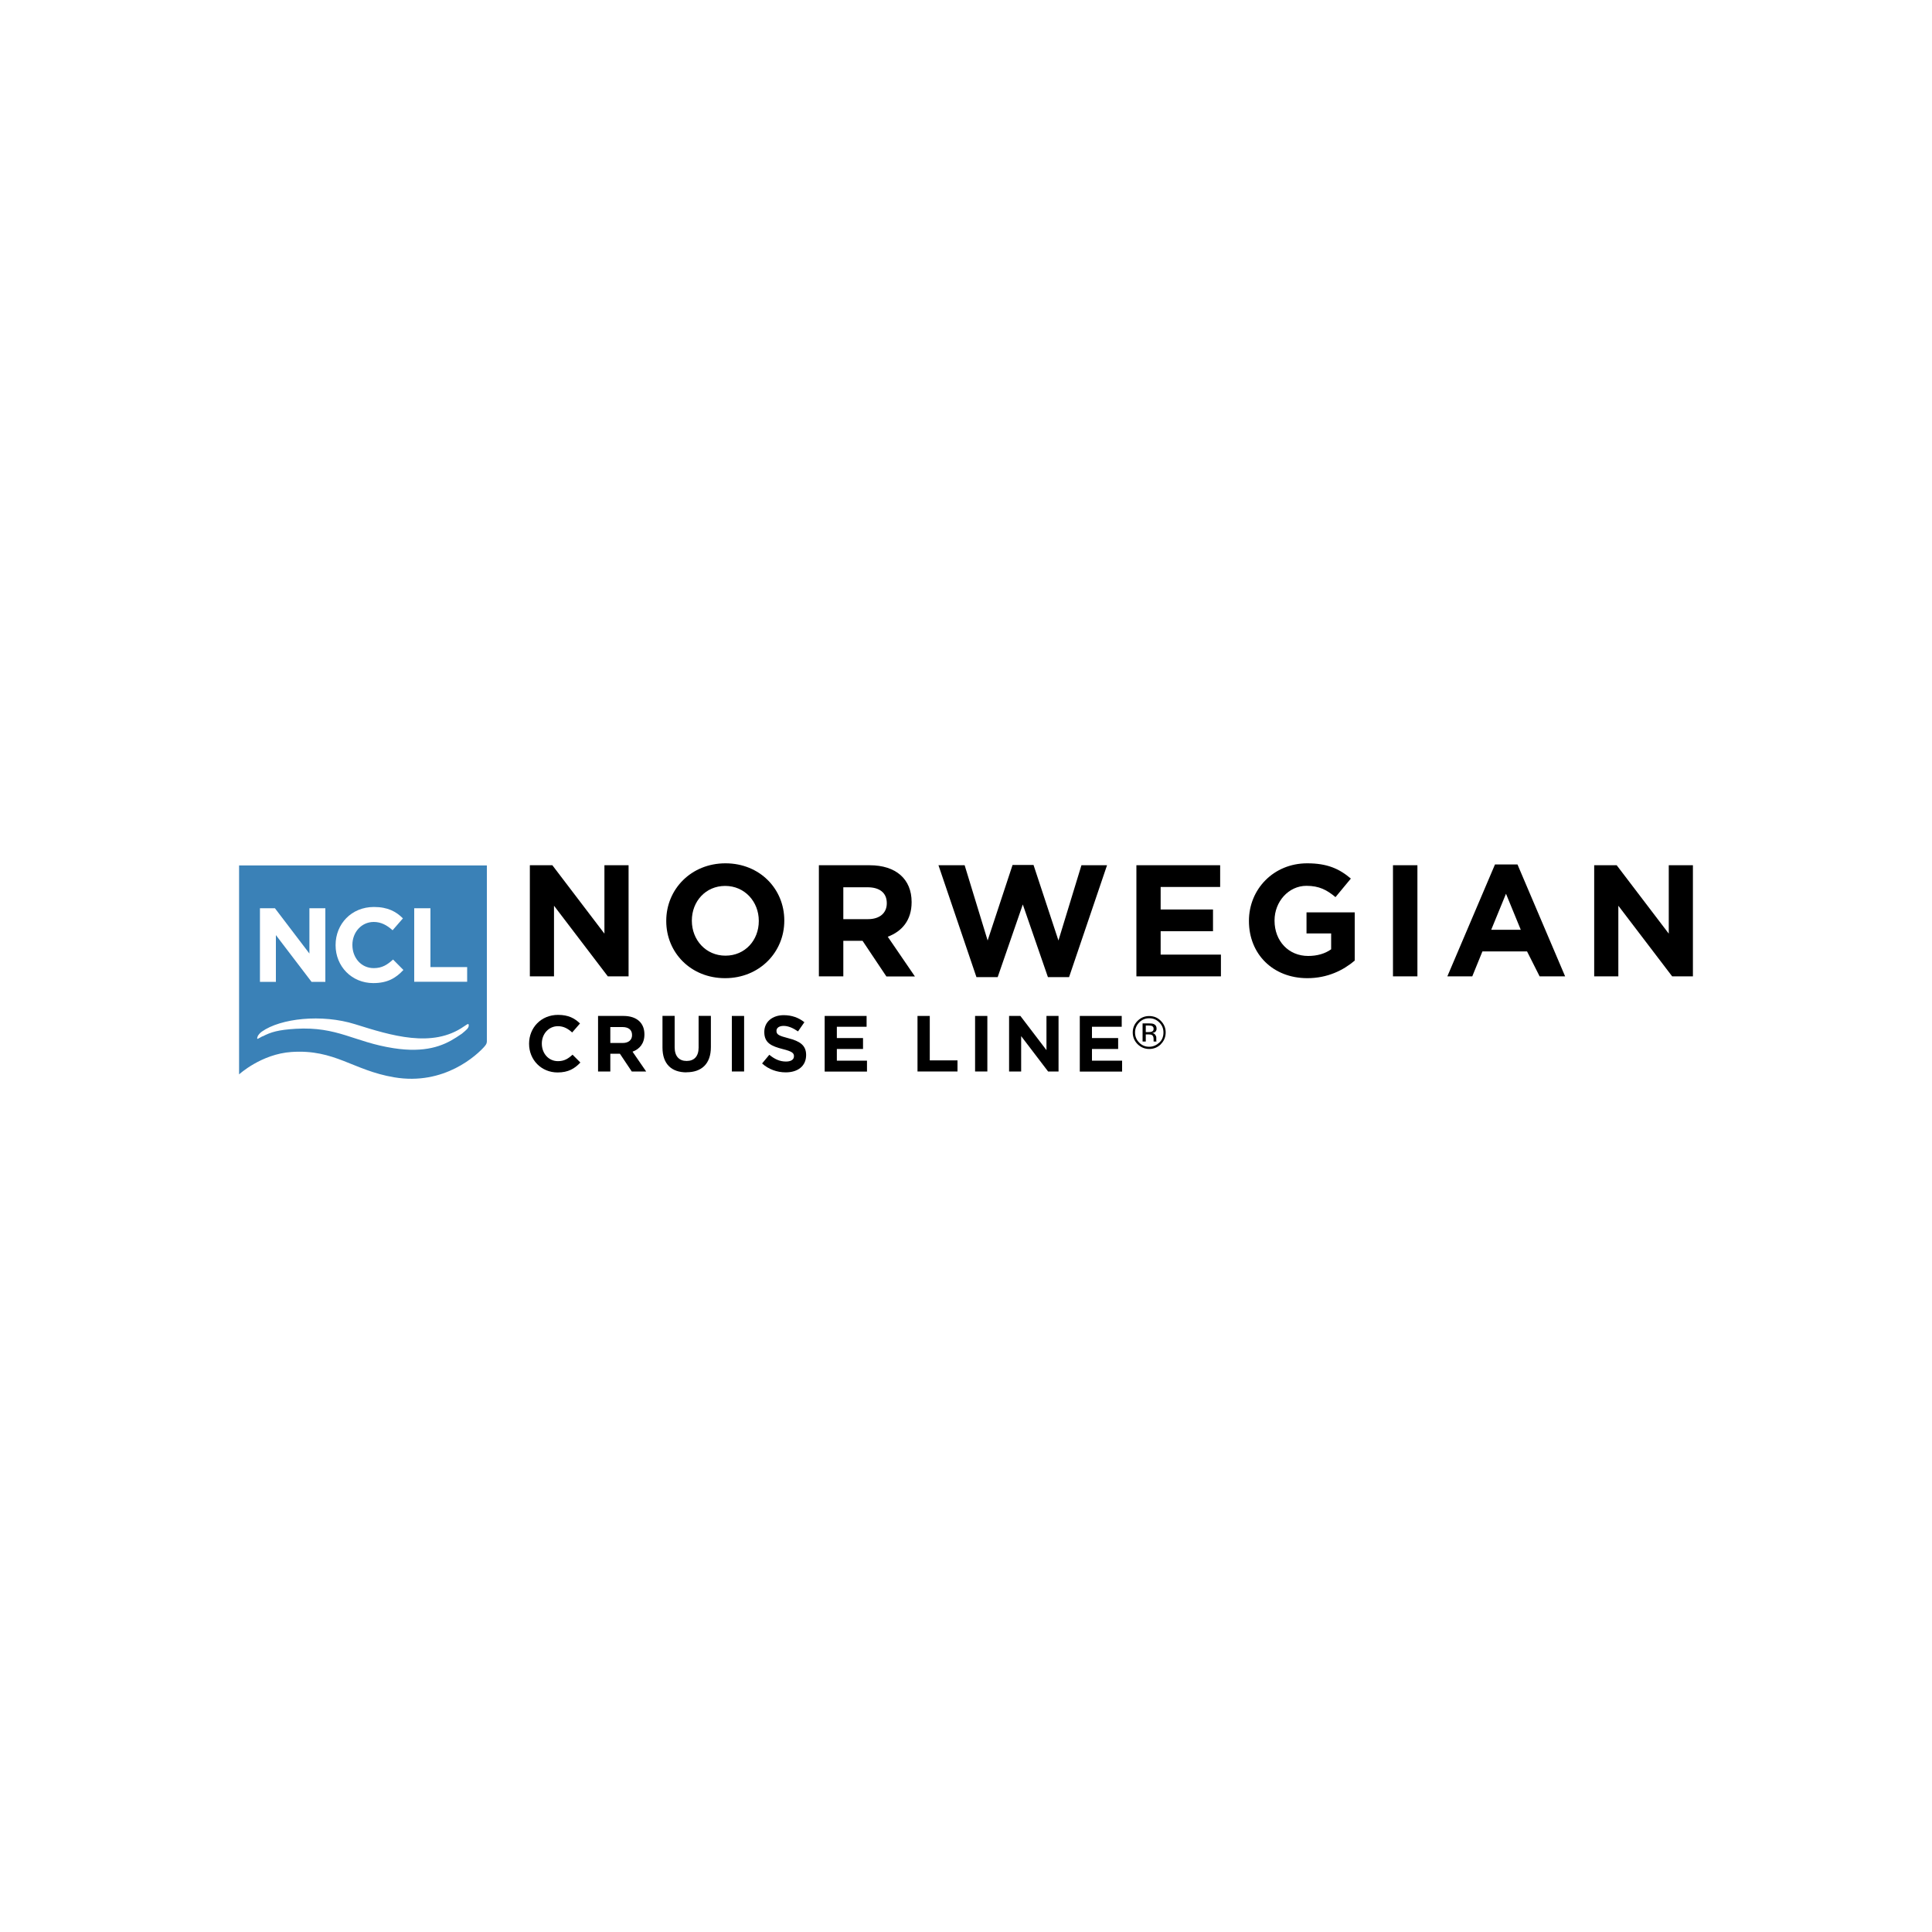 <svg xmlns="http://www.w3.org/2000/svg" id="Layer_2" data-name="Layer 2" viewBox="0 0 200 200"><defs><style>      .cls-1 {        fill: #000;      }      .cls-1, .cls-2, .cls-3 {        stroke-width: 0px;      }      .cls-2 {        fill: #3a81b7;      }      .cls-3 {        fill: #fff;      }    </style></defs><g id="Layer_1-2" data-name="Layer 1"><g><g><rect class="cls-3" width="200" height="200"></rect><rect class="cls-3" x="25" y="25" width="150" height="150"></rect></g><g><g><path class="cls-2" d="M50.4,107.86s0-18.27,0-18.27h-25.65v21.63s2.29-2.11,5.43-2.32c4.49-.3,6.35,1.9,10.61,2.62,5.21.89,8.62-2.32,9.41-3.24.19-.24.16-.3.19-.36v-.07Z"></path><path class="cls-3" d="M27.18,107.29c.86-.45,1.62-.68,3.43-.79,4.37-.25,6.01,1.37,10.14,2.01,3.25.5,5.09-.22,6.47-1.11.73-.47.54-.35.92-.67.34-.28.42-.48.37-.68-.01-.06-.08-.06-.2.02-.1.06-.29.19-.29.19-3.26,2.27-7.52.94-11.25-.23-3.47-1.09-7.73-.61-9.66.76,0,0-.23.15-.39.4-.05.08-.18.42-.02.34.18-.08.32-.18.46-.25Z"></path><g><path class="cls-3" d="M32.25,101.64l-3.69-4.84v4.84h-1.65v-7.62h1.55l3.57,4.69v-4.69h1.65v7.62h-1.43Z"></path><path class="cls-3" d="M38.65,101.77c-2.24,0-3.91-1.73-3.91-3.92v-.02c0-2.17,1.63-3.94,3.97-3.94,1.44,0,2.3.48,3,1.18l-1.07,1.23c-.59-.53-1.19-.86-1.95-.86-1.28,0-2.21,1.07-2.21,2.37v.02c0,1.31.9,2.39,2.21,2.39.87,0,1.4-.35,2-.89l1.07,1.08c-.78.84-1.65,1.36-3.12,1.36Z"></path><path class="cls-3" d="M42.88,101.64v-7.62h1.68v6.09h3.8v1.52s-5.47,0-5.47,0Z"></path></g></g><path class="cls-1" d="M62.92,101.07l-5.57-7.31v7.31h-2.5v-11.5h2.33l5.39,7.08v-7.08h2.5v11.5s-2.15,0-2.15,0Z"></path><path class="cls-1" d="M75.06,101.26c-3.55,0-6.09-2.65-6.09-5.91v-.03c0-3.27,2.58-5.95,6.13-5.95s6.09,2.65,6.09,5.91v.03c0,3.27-2.58,5.95-6.13,5.95ZM78.55,95.32c0-1.97-1.45-3.61-3.48-3.61s-3.45,1.61-3.45,3.58v.03c0,1.97,1.44,3.61,3.48,3.61s3.45-1.61,3.45-3.58v-.03Z"></path><path class="cls-1" d="M91.75,101.07l-2.46-3.68h-1.99v3.68h-2.53v-11.5h5.26c2.71,0,4.34,1.43,4.34,3.8v.03c0,1.86-1,3.02-2.47,3.57l2.81,4.11h-2.96ZM91.8,93.49c0-1.08-.76-1.64-1.99-1.64h-2.51v3.3h2.56c1.23,0,1.94-.66,1.94-1.63v-.03Z"></path><path class="cls-1" d="M110.68,101.15h-2.2l-2.6-7.52-2.6,7.52h-2.2l-3.93-11.58h2.71l2.38,7.79,2.58-7.82h2.17l2.58,7.82,2.38-7.79h2.65l-3.93,11.58Z"></path><path class="cls-1" d="M117.64,101.07v-11.5h8.67v2.25h-6.16v2.33h5.42v2.25h-5.42v2.42h6.24v2.25s-8.76,0-8.76,0Z"></path><path class="cls-1" d="M135.34,101.26c-3.58,0-6.05-2.51-6.05-5.91v-.03c0-3.27,2.55-5.95,6.03-5.95,2.07,0,3.32.56,4.52,1.58l-1.59,1.92c-.89-.74-1.68-1.17-3.01-1.17-1.84,0-3.3,1.63-3.3,3.58v.03c0,2.1,1.45,3.65,3.48,3.65.92,0,1.74-.23,2.38-.69v-1.64h-2.55v-2.18h4.99v4.99c-1.18,1-2.81,1.82-4.91,1.82Z"></path><path class="cls-1" d="M144.2,101.07v-11.5h2.53v11.5s-2.53,0-2.53,0Z"></path><path class="cls-1" d="M159.38,101.07l-1.3-2.58h-4.62l-1.05,2.58h-2.58l4.93-11.58h2.33l4.93,11.58h-2.64ZM155.9,92.52l-1.53,3.73h3.06l-1.53-3.73Z"></path><path class="cls-1" d="M173.1,101.07l-5.57-7.31v7.31h-2.5v-11.5h2.33l5.39,7.08v-7.08h2.5v11.5s-2.15,0-2.15,0Z"></path><path class="cls-1" d="M57.72,111.02c-1.69,0-2.95-1.31-2.95-2.96v-.02c0-1.64,1.23-2.98,3-2.98,1.08,0,1.73.36,2.27.89l-.81.93c-.44-.4-.89-.65-1.47-.65-.97,0-1.67.81-1.67,1.79v.02c0,.99.68,1.81,1.67,1.81.66,0,1.06-.26,1.51-.67l.81.81c-.59.63-1.25,1.03-2.36,1.03Z"></path><path class="cls-1" d="M65.4,110.92l-1.23-1.84h-.99v1.84h-1.27v-5.75h2.63c1.36,0,2.17.71,2.17,1.9v.02c0,.93-.5,1.51-1.23,1.78l1.41,2.05h-1.48ZM65.43,107.14c0-.54-.38-.82-.99-.82h-1.26v1.65h1.28c.62,0,.97-.33.97-.81v-.02Z"></path><path class="cls-1" d="M71.07,111.01c-1.55,0-2.49-.86-2.49-2.56v-3.29h1.26v3.25c0,.94.47,1.42,1.24,1.42s1.24-.47,1.24-1.38v-3.29h1.27v3.24c0,1.74-.98,2.6-2.52,2.6Z"></path><path class="cls-1" d="M75.76,110.92v-5.75h1.27v5.75h-1.27Z"></path><path class="cls-1" d="M81.33,111.01c-.87,0-1.75-.3-2.44-.92l.75-.9c.52.43,1.06.7,1.72.7.52,0,.83-.2.83-.54v-.02c0-.32-.2-.49-1.16-.73-1.16-.3-1.91-.62-1.91-1.76v-.02c0-1.04.84-1.73,2.01-1.73.84,0,1.55.26,2.14.73l-.66.95c-.51-.35-1.01-.57-1.49-.57s-.74.22-.74.5v.02c0,.38.25.5,1.24.76,1.17.3,1.83.72,1.83,1.73h0c0,1.16-.87,1.8-2.11,1.8Z"></path><path class="cls-1" d="M85.37,110.92v-5.75h4.34v1.12h-3.08v1.17h2.71v1.13h-2.71v1.21h3.12v1.13h-4.38Z"></path><path class="cls-1" d="M94.98,110.92v-5.75h1.27v4.6h2.87v1.15h-4.13Z"></path><path class="cls-1" d="M100.94,110.92v-5.75h1.27v5.75h-1.27Z"></path><path class="cls-1" d="M108.5,110.92l-2.79-3.66v3.66h-1.25v-5.75h1.17l2.7,3.54v-3.54h1.25v5.75h-1.08Z"></path><path class="cls-1" d="M111.78,110.92v-5.75h4.34v1.12h-3.08v1.17h2.71v1.13h-2.71v1.21h3.12v1.13h-4.38Z"></path><path class="cls-1" d="M120.18,108.09c-.33.33-.74.5-1.21.5s-.87-.17-1.21-.5c-.33-.33-.5-.74-.5-1.21s.17-.87.5-1.2c.33-.33.73-.5,1.2-.5s.88.16,1.21.5c.33.33.5.73.5,1.2s-.17.88-.5,1.21ZM117.93,105.84c-.28.29-.43.63-.43,1.04s.14.76.43,1.05c.28.29.63.43,1.04.43s.77-.18,1.04-.43c.3-.27.43-.64.43-1.05s-.14-.75-.43-1.04c-.29-.29-.63-.43-1.04-.43s-.75.14-1.04.43ZM118.93,105.94c.23,0,.4.02.51.07.19.08.29.24.29.47,0,.17-.06.29-.18.37-.07.04-.16.07-.27.09.15.02.25.09.32.19.07.1.1.19.1.29v.14s0,.09,0,.14c0,.05,0,.08.02.1v.02s-.3,0-.3,0c0,0,0-.01,0-.02,0,0,0-.01,0-.02v-.06s0-.15,0-.15c0-.22-.06-.36-.18-.43-.07-.04-.19-.06-.37-.06h-.26v.74h-.33v-1.88h.66ZM119.29,106.23c-.08-.05-.22-.07-.4-.07h-.28v.68h.3c.14,0,.24-.01.32-.04.13-.05.19-.15.19-.29,0-.13-.04-.23-.13-.27Z"></path></g></g></g></svg>